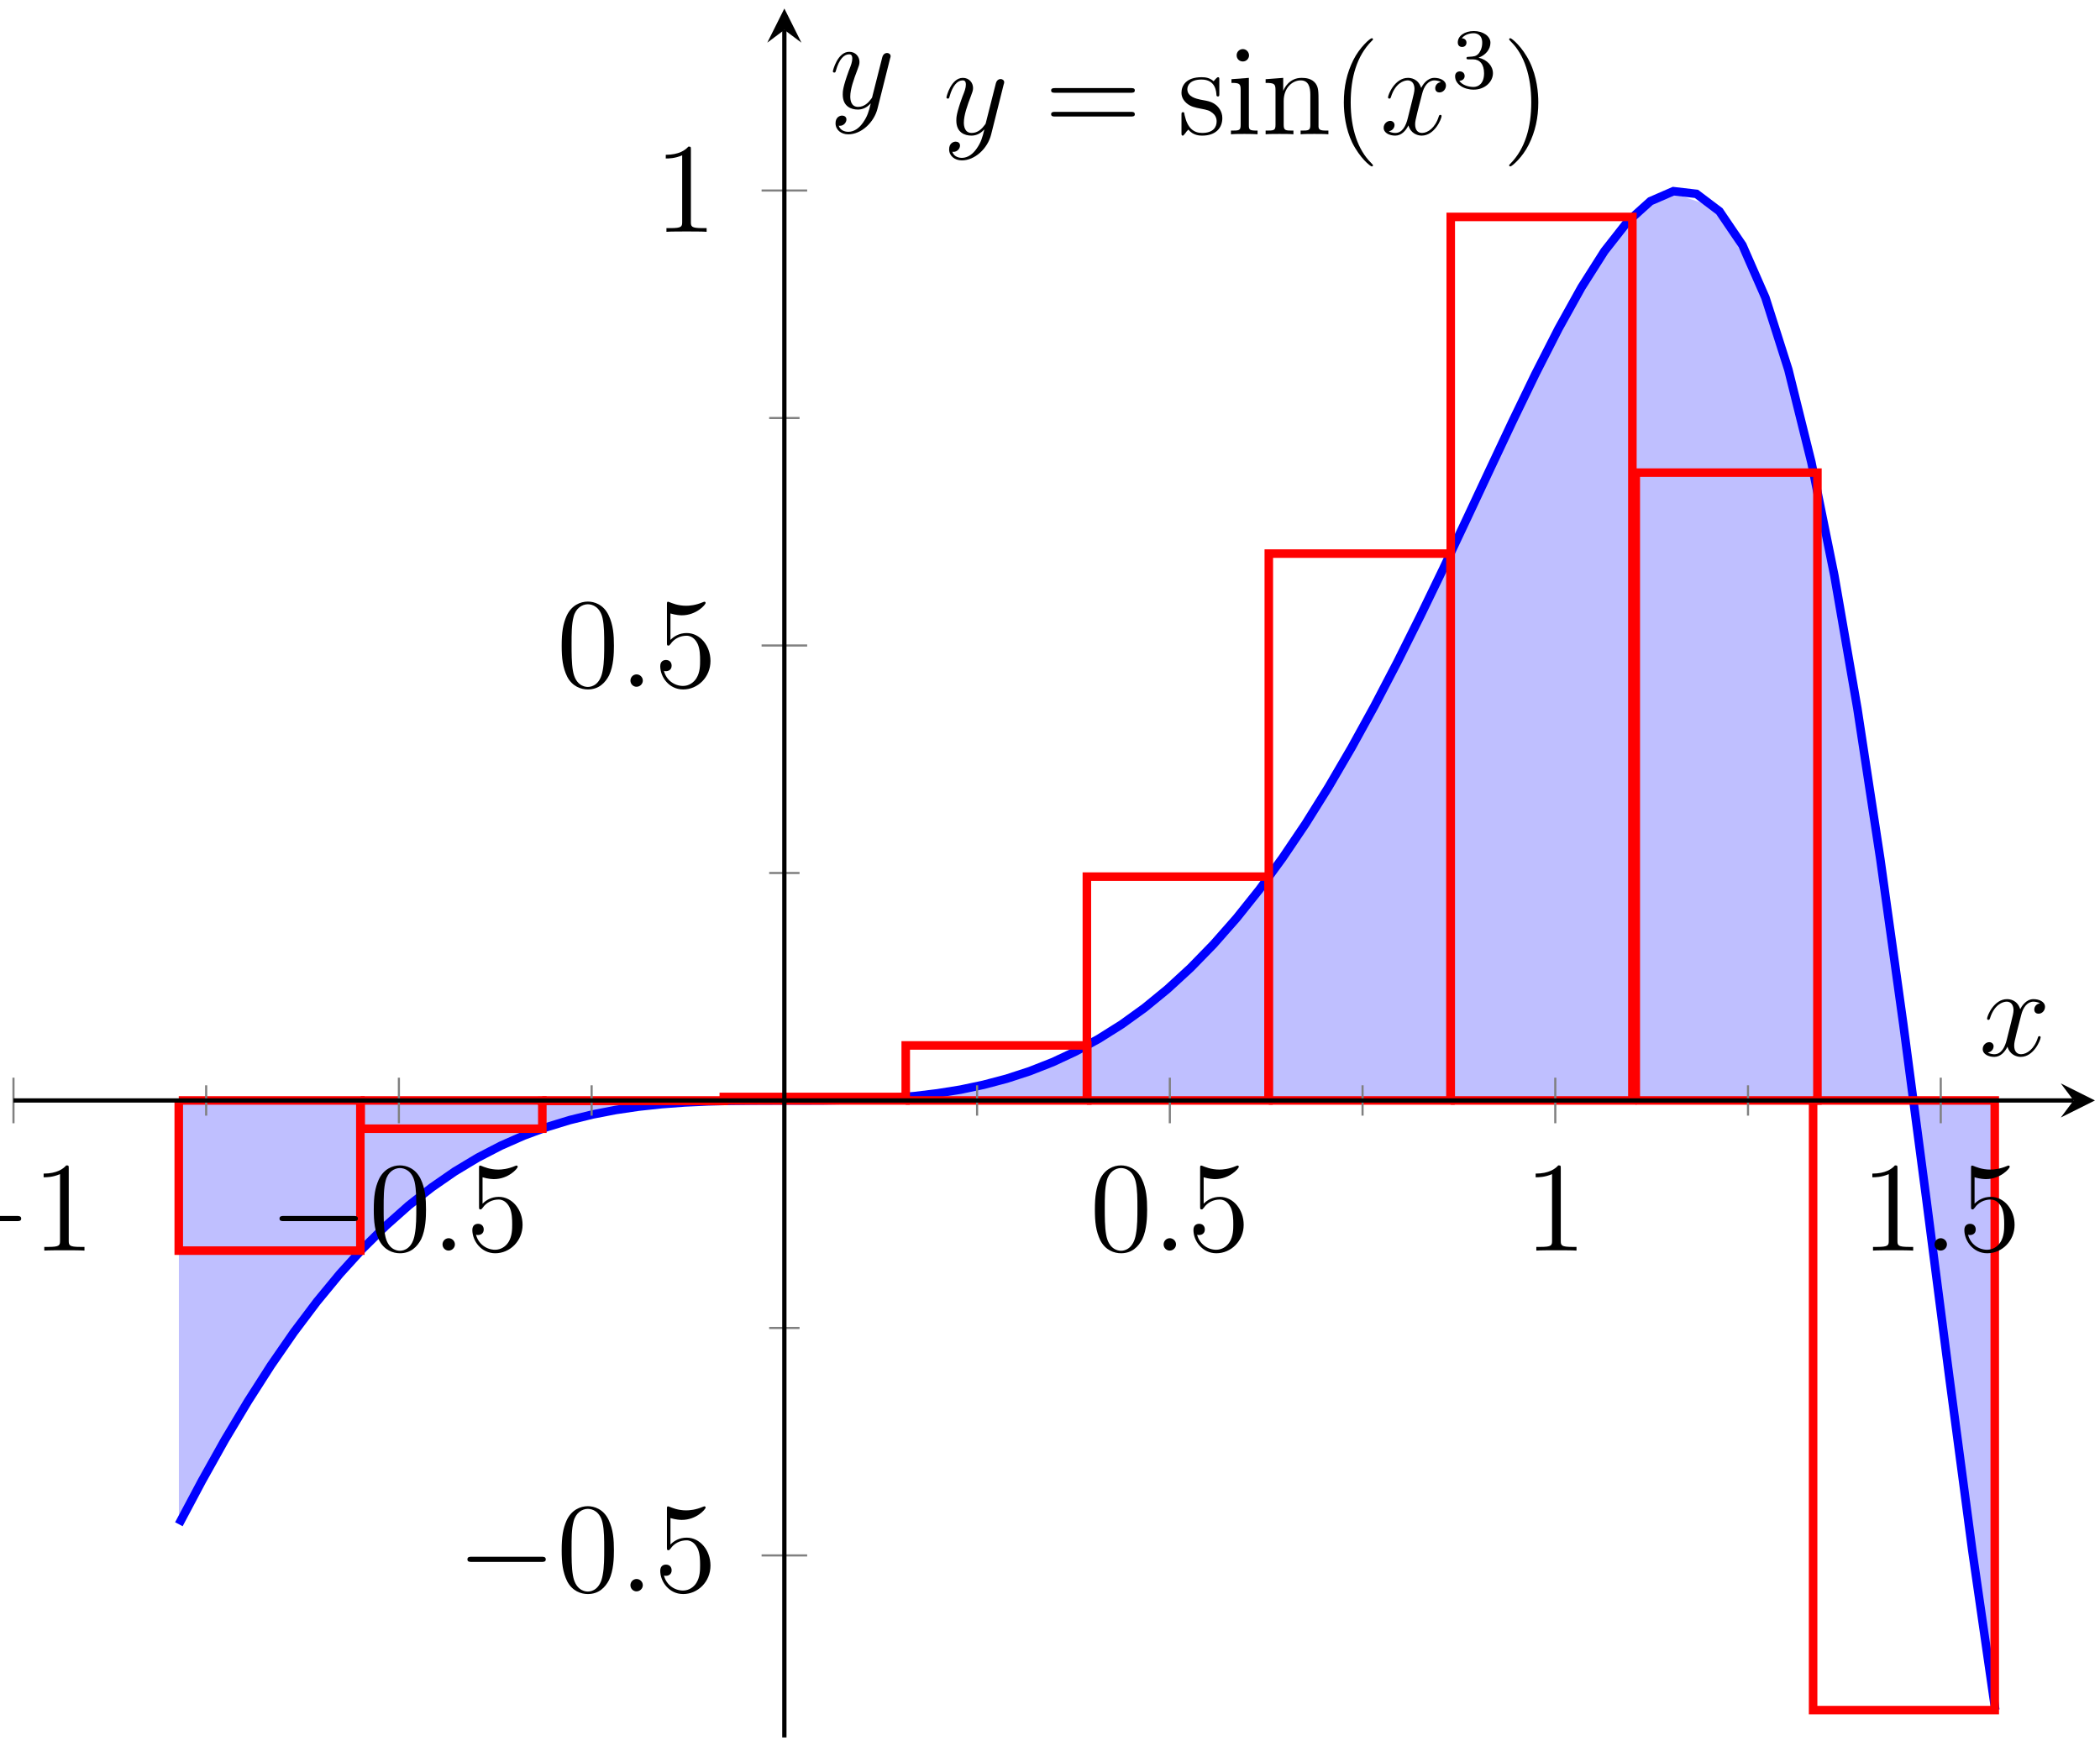 <?xml version="1.0" encoding="UTF-8"?>
<svg xmlns="http://www.w3.org/2000/svg" xmlns:xlink="http://www.w3.org/1999/xlink" width="196pt" height="163pt" viewBox="0 0 196 163" version="1.1">
<defs>
<g>
<symbol overflow="visible" id="glyph0-0">
<path style="stroke:none;" d=""/>
</symbol>
<symbol overflow="visible" id="glyph0-1">
<path style="stroke:none;" d="M 3.141 1.344 C 2.828 1.797 2.359 2.203 1.766 2.203 C 1.625 2.203 1.047 2.172 0.875 1.625 C 0.906 1.641 0.969 1.641 0.984 1.641 C 1.344 1.641 1.594 1.328 1.594 1.047 C 1.594 0.781 1.359 0.688 1.188 0.688 C 0.984 0.688 0.578 0.828 0.578 1.406 C 0.578 2.016 1.094 2.438 1.766 2.438 C 2.969 2.438 4.172 1.344 4.5 0.016 L 5.672 -4.656 C 5.688 -4.703 5.719 -4.781 5.719 -4.859 C 5.719 -5.031 5.562 -5.156 5.391 -5.156 C 5.281 -5.156 5.031 -5.109 4.938 -4.75 L 4.047 -1.234 C 4 -1.016 4 -0.984 3.891 -0.859 C 3.656 -0.531 3.266 -0.125 2.688 -0.125 C 2.016 -0.125 1.953 -0.781 1.953 -1.094 C 1.953 -1.781 2.281 -2.703 2.609 -3.562 C 2.734 -3.906 2.812 -4.078 2.812 -4.312 C 2.812 -4.812 2.453 -5.266 1.859 -5.266 C 0.766 -5.266 0.328 -3.531 0.328 -3.438 C 0.328 -3.391 0.375 -3.328 0.453 -3.328 C 0.562 -3.328 0.578 -3.375 0.625 -3.547 C 0.906 -4.547 1.359 -5.031 1.828 -5.031 C 1.938 -5.031 2.141 -5.031 2.141 -4.641 C 2.141 -4.328 2.016 -3.984 1.828 -3.531 C 1.25 -1.953 1.25 -1.562 1.25 -1.281 C 1.25 -0.141 2.062 0.125 2.656 0.125 C 3 0.125 3.438 0.016 3.844 -0.438 L 3.859 -0.422 C 3.688 0.281 3.562 0.75 3.141 1.344 Z M 3.141 1.344 "/>
</symbol>
<symbol overflow="visible" id="glyph0-2">
<path style="stroke:none;" d="M 5.672 -4.875 C 5.281 -4.812 5.141 -4.516 5.141 -4.297 C 5.141 -4 5.359 -3.906 5.531 -3.906 C 5.891 -3.906 6.141 -4.219 6.141 -4.547 C 6.141 -5.047 5.562 -5.266 5.062 -5.266 C 4.344 -5.266 3.938 -4.547 3.828 -4.328 C 3.547 -5.219 2.812 -5.266 2.594 -5.266 C 1.375 -5.266 0.734 -3.703 0.734 -3.438 C 0.734 -3.391 0.781 -3.328 0.859 -3.328 C 0.953 -3.328 0.984 -3.406 1 -3.453 C 1.406 -4.781 2.219 -5.031 2.562 -5.031 C 3.094 -5.031 3.203 -4.531 3.203 -4.25 C 3.203 -3.984 3.125 -3.703 2.984 -3.125 L 2.578 -1.5 C 2.406 -0.781 2.062 -0.125 1.422 -0.125 C 1.359 -0.125 1.062 -0.125 0.812 -0.281 C 1.25 -0.359 1.344 -0.719 1.344 -0.859 C 1.344 -1.094 1.156 -1.25 0.938 -1.25 C 0.641 -1.25 0.328 -0.984 0.328 -0.609 C 0.328 -0.109 0.891 0.125 1.406 0.125 C 1.984 0.125 2.391 -0.328 2.641 -0.828 C 2.828 -0.125 3.438 0.125 3.875 0.125 C 5.094 0.125 5.734 -1.453 5.734 -1.703 C 5.734 -1.766 5.688 -1.812 5.625 -1.812 C 5.516 -1.812 5.5 -1.75 5.469 -1.656 C 5.141 -0.609 4.453 -0.125 3.906 -0.125 C 3.484 -0.125 3.266 -0.438 3.266 -0.922 C 3.266 -1.188 3.312 -1.375 3.5 -2.156 L 3.922 -3.797 C 4.094 -4.5 4.5 -5.031 5.062 -5.031 C 5.078 -5.031 5.422 -5.031 5.672 -4.875 Z M 5.672 -4.875 "/>
</symbol>
<symbol overflow="visible" id="glyph0-3">
<path style="stroke:none;" d="M 2.203 -0.578 C 2.203 -0.922 1.906 -1.156 1.625 -1.156 C 1.281 -1.156 1.047 -0.875 1.047 -0.578 C 1.047 -0.234 1.328 0 1.609 0 C 1.953 0 2.203 -0.281 2.203 -0.578 Z M 2.203 -0.578 "/>
</symbol>
<symbol overflow="visible" id="glyph1-0">
<path style="stroke:none;" d=""/>
</symbol>
<symbol overflow="visible" id="glyph1-1">
<path style="stroke:none;" d="M 8.062 -3.875 C 8.234 -3.875 8.453 -3.875 8.453 -4.094 C 8.453 -4.312 8.25 -4.312 8.062 -4.312 L 1.031 -4.312 C 0.859 -4.312 0.641 -4.312 0.641 -4.094 C 0.641 -3.875 0.844 -3.875 1.031 -3.875 Z M 8.062 -1.656 C 8.234 -1.656 8.453 -1.656 8.453 -1.859 C 8.453 -2.094 8.25 -2.094 8.062 -2.094 L 1.031 -2.094 C 0.859 -2.094 0.641 -2.094 0.641 -1.875 C 0.641 -1.656 0.844 -1.656 1.031 -1.656 Z M 8.062 -1.656 "/>
</symbol>
<symbol overflow="visible" id="glyph1-2">
<path style="stroke:none;" d="M 3.922 -5.062 C 3.922 -5.266 3.922 -5.328 3.797 -5.328 C 3.703 -5.328 3.484 -5.062 3.391 -4.953 C 3.031 -5.266 2.656 -5.328 2.266 -5.328 C 0.828 -5.328 0.391 -4.547 0.391 -3.891 C 0.391 -3.75 0.391 -3.328 0.844 -2.922 C 1.234 -2.578 1.641 -2.5 2.188 -2.391 C 2.844 -2.266 3 -2.219 3.297 -1.984 C 3.516 -1.812 3.672 -1.547 3.672 -1.203 C 3.672 -0.688 3.375 -0.125 2.312 -0.125 C 1.531 -0.125 0.953 -0.578 0.688 -1.766 C 0.641 -1.984 0.641 -2 0.641 -2.016 C 0.609 -2.062 0.562 -2.062 0.531 -2.062 C 0.391 -2.062 0.391 -2 0.391 -1.781 L 0.391 -0.156 C 0.391 0.062 0.391 0.125 0.516 0.125 C 0.578 0.125 0.578 0.109 0.781 -0.141 C 0.844 -0.234 0.844 -0.25 1.031 -0.438 C 1.484 0.125 2.125 0.125 2.328 0.125 C 3.578 0.125 4.203 -0.578 4.203 -1.516 C 4.203 -2.156 3.812 -2.547 3.703 -2.656 C 3.281 -3.031 2.953 -3.094 2.156 -3.234 C 1.812 -3.312 0.938 -3.484 0.938 -4.203 C 0.938 -4.562 1.188 -5.109 2.266 -5.109 C 3.562 -5.109 3.641 -4 3.656 -3.641 C 3.672 -3.531 3.75 -3.531 3.797 -3.531 C 3.922 -3.531 3.922 -3.594 3.922 -3.812 Z M 3.922 -5.062 "/>
</symbol>
<symbol overflow="visible" id="glyph1-3">
<path style="stroke:none;" d="M 2.078 -7.359 C 2.078 -7.672 1.828 -7.953 1.5 -7.953 C 1.188 -7.953 0.922 -7.703 0.922 -7.375 C 0.922 -7.016 1.203 -6.797 1.5 -6.797 C 1.859 -6.797 2.078 -7.094 2.078 -7.359 Z M 0.438 -5.141 L 0.438 -4.797 C 1.188 -4.797 1.297 -4.719 1.297 -4.141 L 1.297 -0.891 C 1.297 -0.344 1.172 -0.344 0.391 -0.344 L 0.391 0 C 0.734 -0.031 1.297 -0.031 1.656 -0.031 C 1.781 -0.031 2.469 -0.031 2.875 0 L 2.875 -0.344 C 2.109 -0.344 2.062 -0.406 2.062 -0.875 L 2.062 -5.266 Z M 0.438 -5.141 "/>
</symbol>
<symbol overflow="visible" id="glyph1-4">
<path style="stroke:none;" d="M 5.312 -2.906 C 5.312 -4.016 5.312 -4.344 5.047 -4.734 C 4.703 -5.203 4.141 -5.266 3.734 -5.266 C 2.562 -5.266 2.109 -4.281 2.016 -4.047 L 2.016 -5.266 L 0.375 -5.141 L 0.375 -4.797 C 1.188 -4.797 1.297 -4.703 1.297 -4.125 L 1.297 -0.891 C 1.297 -0.344 1.156 -0.344 0.375 -0.344 L 0.375 0 C 0.688 -0.031 1.344 -0.031 1.672 -0.031 C 2.016 -0.031 2.672 -0.031 2.969 0 L 2.969 -0.344 C 2.219 -0.344 2.062 -0.344 2.062 -0.891 L 2.062 -3.109 C 2.062 -4.359 2.891 -5.031 3.641 -5.031 C 4.375 -5.031 4.547 -4.422 4.547 -3.688 L 4.547 -0.891 C 4.547 -0.344 4.406 -0.344 3.641 -0.344 L 3.641 0 C 3.938 -0.031 4.594 -0.031 4.922 -0.031 C 5.266 -0.031 5.922 -0.031 6.234 0 L 6.234 -0.344 C 5.625 -0.344 5.328 -0.344 5.312 -0.703 Z M 5.312 -2.906 "/>
</symbol>
<symbol overflow="visible" id="glyph1-5">
<path style="stroke:none;" d="M 3.891 2.906 C 3.891 2.875 3.891 2.844 3.688 2.641 C 2.484 1.438 1.812 -0.531 1.812 -2.969 C 1.812 -5.297 2.375 -7.297 3.766 -8.703 C 3.891 -8.812 3.891 -8.828 3.891 -8.875 C 3.891 -8.938 3.828 -8.969 3.781 -8.969 C 3.625 -8.969 2.641 -8.109 2.062 -6.938 C 1.453 -5.719 1.172 -4.453 1.172 -2.969 C 1.172 -1.906 1.344 -0.484 1.953 0.781 C 2.672 2.219 3.641 3 3.781 3 C 3.828 3 3.891 2.969 3.891 2.906 Z M 3.891 2.906 "/>
</symbol>
<symbol overflow="visible" id="glyph1-6">
<path style="stroke:none;" d="M 3.375 -2.969 C 3.375 -3.891 3.25 -5.359 2.578 -6.75 C 1.875 -8.188 0.891 -8.969 0.766 -8.969 C 0.719 -8.969 0.656 -8.938 0.656 -8.875 C 0.656 -8.828 0.656 -8.812 0.859 -8.609 C 2.062 -7.406 2.719 -5.422 2.719 -2.984 C 2.719 -0.672 2.156 1.328 0.781 2.734 C 0.656 2.844 0.656 2.875 0.656 2.906 C 0.656 2.969 0.719 3 0.766 3 C 0.922 3 1.906 2.141 2.484 0.969 C 3.094 -0.25 3.375 -1.547 3.375 -2.969 Z M 3.375 -2.969 "/>
</symbol>
<symbol overflow="visible" id="glyph1-7">
<path style="stroke:none;" d="M 3.438 -7.656 C 3.438 -7.938 3.438 -7.953 3.203 -7.953 C 2.922 -7.625 2.312 -7.188 1.094 -7.188 L 1.094 -6.844 C 1.359 -6.844 1.953 -6.844 2.625 -7.141 L 2.625 -0.922 C 2.625 -0.484 2.578 -0.344 1.531 -0.344 L 1.156 -0.344 L 1.156 0 C 1.484 -0.031 2.641 -0.031 3.031 -0.031 C 3.438 -0.031 4.578 -0.031 4.906 0 L 4.906 -0.344 L 4.531 -0.344 C 3.484 -0.344 3.438 -0.484 3.438 -0.922 Z M 3.438 -7.656 "/>
</symbol>
<symbol overflow="visible" id="glyph1-8">
<path style="stroke:none;" d="M 5.359 -3.828 C 5.359 -4.812 5.297 -5.781 4.859 -6.688 C 4.375 -7.688 3.516 -7.953 2.922 -7.953 C 2.234 -7.953 1.391 -7.609 0.938 -6.609 C 0.609 -5.859 0.484 -5.109 0.484 -3.828 C 0.484 -2.672 0.578 -1.797 1 -0.938 C 1.469 -0.031 2.297 0.25 2.922 0.25 C 3.953 0.25 4.547 -0.375 4.906 -1.062 C 5.328 -1.953 5.359 -3.125 5.359 -3.828 Z M 2.922 0.016 C 2.531 0.016 1.75 -0.203 1.531 -1.5 C 1.406 -2.219 1.406 -3.125 1.406 -3.969 C 1.406 -4.953 1.406 -5.828 1.594 -6.531 C 1.797 -7.344 2.406 -7.703 2.922 -7.703 C 3.375 -7.703 4.062 -7.438 4.297 -6.406 C 4.453 -5.719 4.453 -4.781 4.453 -3.969 C 4.453 -3.172 4.453 -2.266 4.312 -1.531 C 4.094 -0.219 3.328 0.016 2.922 0.016 Z M 2.922 0.016 "/>
</symbol>
<symbol overflow="visible" id="glyph1-9">
<path style="stroke:none;" d="M 1.531 -6.844 C 2.047 -6.688 2.469 -6.672 2.594 -6.672 C 3.938 -6.672 4.812 -7.656 4.812 -7.828 C 4.812 -7.875 4.781 -7.938 4.703 -7.938 C 4.688 -7.938 4.656 -7.938 4.547 -7.891 C 3.891 -7.609 3.312 -7.562 3 -7.562 C 2.219 -7.562 1.656 -7.812 1.422 -7.906 C 1.344 -7.938 1.312 -7.938 1.297 -7.938 C 1.203 -7.938 1.203 -7.859 1.203 -7.672 L 1.203 -4.125 C 1.203 -3.906 1.203 -3.844 1.344 -3.844 C 1.406 -3.844 1.422 -3.844 1.547 -4 C 1.875 -4.484 2.438 -4.766 3.031 -4.766 C 3.672 -4.766 3.984 -4.188 4.078 -3.984 C 4.281 -3.516 4.297 -2.922 4.297 -2.469 C 4.297 -2.016 4.297 -1.344 3.953 -0.797 C 3.688 -0.375 3.234 -0.078 2.703 -0.078 C 1.906 -0.078 1.141 -0.609 0.922 -1.484 C 0.984 -1.453 1.047 -1.453 1.109 -1.453 C 1.312 -1.453 1.641 -1.562 1.641 -1.969 C 1.641 -2.312 1.406 -2.5 1.109 -2.5 C 0.891 -2.5 0.578 -2.391 0.578 -1.922 C 0.578 -0.906 1.406 0.25 2.719 0.25 C 4.078 0.25 5.266 -0.891 5.266 -2.406 C 5.266 -3.828 4.297 -5.016 3.047 -5.016 C 2.359 -5.016 1.844 -4.703 1.531 -4.375 Z M 1.531 -6.844 "/>
</symbol>
<symbol overflow="visible" id="glyph2-0">
<path style="stroke:none;" d=""/>
</symbol>
<symbol overflow="visible" id="glyph2-1">
<path style="stroke:none;" d="M 2.016 -2.656 C 2.641 -2.656 3.047 -2.203 3.047 -1.359 C 3.047 -0.359 2.484 -0.078 2.062 -0.078 C 1.625 -0.078 1.016 -0.234 0.734 -0.656 C 1.031 -0.656 1.234 -0.844 1.234 -1.094 C 1.234 -1.359 1.047 -1.531 0.781 -1.531 C 0.578 -1.531 0.344 -1.406 0.344 -1.078 C 0.344 -0.328 1.156 0.172 2.078 0.172 C 3.125 0.172 3.875 -0.562 3.875 -1.359 C 3.875 -2.031 3.344 -2.625 2.531 -2.812 C 3.156 -3.031 3.641 -3.562 3.641 -4.203 C 3.641 -4.844 2.922 -5.297 2.094 -5.297 C 1.234 -5.297 0.594 -4.844 0.594 -4.234 C 0.594 -3.938 0.781 -3.812 1 -3.812 C 1.25 -3.812 1.406 -3.984 1.406 -4.219 C 1.406 -4.516 1.141 -4.625 0.969 -4.625 C 1.312 -5.062 1.922 -5.094 2.062 -5.094 C 2.266 -5.094 2.875 -5.031 2.875 -4.203 C 2.875 -3.656 2.641 -3.312 2.531 -3.188 C 2.297 -2.938 2.109 -2.922 1.625 -2.891 C 1.469 -2.891 1.406 -2.875 1.406 -2.766 C 1.406 -2.656 1.484 -2.656 1.625 -2.656 Z M 2.016 -2.656 "/>
</symbol>
<symbol overflow="visible" id="glyph3-0">
<path style="stroke:none;" d=""/>
</symbol>
<symbol overflow="visible" id="glyph3-1">
<path style="stroke:none;" d="M 7.875 -2.75 C 8.078 -2.75 8.297 -2.75 8.297 -2.984 C 8.297 -3.234 8.078 -3.234 7.875 -3.234 L 1.406 -3.234 C 1.203 -3.234 0.984 -3.234 0.984 -2.984 C 0.984 -2.75 1.203 -2.75 1.406 -2.75 Z M 7.875 -2.75 "/>
</symbol>
</g>
<clipPath id="clip1">
  <path d="M 5 6 L 195.527 6 L 195.527 162.195 L 5 162.195 Z M 5 6 "/>
</clipPath>
</defs>
<g id="surface1">
<path style=" stroke:none;fill-rule:nonzero;fill:rgb(50%,50%,100%);fill-opacity:0.5;" d="M 16.695 142.293 L 21.043 134.32 L 25.391 127.305 L 29.738 121.309 L 34.086 116.324 L 38.434 112.301 L 42.777 109.152 L 47.125 106.777 L 51.473 105.074 L 55.82 103.93 L 60.168 103.238 L 64.512 102.879 L 68.859 102.75 L 73.207 102.73 L 77.555 102.715 L 81.902 102.582 L 86.246 102.227 L 90.594 101.535 L 94.941 100.395 L 99.289 98.691 L 103.637 96.312 L 107.984 93.164 L 112.328 89.141 L 116.676 84.156 L 121.023 78.16 L 125.371 71.148 L 129.719 63.176 L 134.062 54.422 L 138.41 45.199 L 142.758 36.031 L 147.105 27.684 L 151.453 21.215 L 155.801 17.934 L 160.145 19.367 L 164.492 27.047 L 168.84 42.168 L 173.188 65.109 L 177.535 94.805 L 181.879 128.129 L 186.227 159.621 L 186.227 102.73 L 16.695 102.73 Z M 16.695 142.293 "/>
<g clip-path="url(#clip1)" clip-rule="nonzero">
<path style="fill:none;stroke-width:0.797;stroke-linecap:butt;stroke-linejoin:miter;stroke:rgb(0%,0%,100%);stroke-opacity:1;stroke-miterlimit:10;" d="M 15.439 19.901 L 17.588 23.948 L 19.732 27.78 L 21.881 31.37 L 24.025 34.721 L 26.17 37.823 L 28.318 40.674 L 30.463 43.276 L 32.607 45.639 L 34.756 47.764 L 36.9 49.667 L 39.049 51.35 L 41.193 52.835 L 43.338 54.124 L 45.486 55.237 L 47.631 56.182 L 49.775 56.975 L 51.924 57.632 L 54.068 58.159 L 56.213 58.573 L 58.361 58.889 L 60.506 59.12 L 62.654 59.28 L 64.799 59.378 L 66.943 59.432 L 69.092 59.456 L 71.236 59.464 L 73.381 59.464 L 75.529 59.471 L 77.674 59.503 L 79.822 59.573 L 81.967 59.69 L 84.111 59.87 L 86.26 60.132 L 88.404 60.475 L 90.549 60.928 L 92.697 61.495 L 94.842 62.194 L 96.99 63.038 L 99.135 64.038 L 101.279 65.21 L 103.428 66.561 L 105.572 68.108 L 107.717 69.866 L 109.865 71.842 L 112.01 74.046 L 114.158 76.487 L 116.303 79.171 L 118.447 82.104 L 120.596 85.288 L 122.74 88.721 L 124.885 92.397 L 127.033 96.299 L 129.178 100.413 L 131.322 104.714 L 133.471 109.159 L 135.615 113.706 L 137.764 118.296 L 139.908 122.85 L 142.053 127.288 L 144.201 131.503 L 146.346 135.366 L 148.49 138.745 L 150.639 141.483 L 152.783 143.413 L 154.931 144.346 L 157.076 144.096 L 159.221 142.475 L 161.369 139.307 L 163.514 134.417 L 165.658 127.686 L 167.806 119.042 L 169.951 108.471 L 172.099 96.057 L 174.244 81.979 L 176.389 66.561 L 178.537 50.245 L 180.681 33.628 L 182.826 17.444 L 184.974 2.561 " transform="matrix(1,0,0,-1,1.256,162.194)"/>
</g>
<path style="fill:none;stroke-width:0.797;stroke-linecap:butt;stroke-linejoin:miter;stroke:rgb(100%,0%,0%);stroke-opacity:1;stroke-miterlimit:10;" d="M 15.428 59.464 L 15.428 45.444 L 32.377 45.444 L 32.377 59.464 L 15.428 59.464 " transform="matrix(1,0,0,-1,1.256,162.194)"/>
<path style="fill:none;stroke-width:0.797;stroke-linecap:butt;stroke-linejoin:miter;stroke:rgb(100%,0%,0%);stroke-opacity:1;stroke-miterlimit:10;" d="M 32.408 59.464 L 32.408 56.827 L 49.361 56.827 L 49.361 59.464 L 32.408 59.464 " transform="matrix(1,0,0,-1,1.256,162.194)"/>
<path style="fill:none;stroke-width:0.797;stroke-linecap:butt;stroke-linejoin:miter;stroke:rgb(100%,0%,0%);stroke-opacity:1;stroke-miterlimit:10;" d="M 49.353 59.464 L 49.353 59.421 L 66.303 59.421 L 66.303 59.464 L 49.353 59.464 " transform="matrix(1,0,0,-1,1.256,162.194)"/>
<path style="fill:none;stroke-width:0.797;stroke-linecap:butt;stroke-linejoin:miter;stroke:rgb(100%,0%,0%);stroke-opacity:1;stroke-miterlimit:10;" d="M 66.299 59.464 L 66.299 59.792 L 83.248 59.792 L 83.248 59.464 L 66.299 59.464 " transform="matrix(1,0,0,-1,1.256,162.194)"/>
<path style="fill:none;stroke-width:0.797;stroke-linecap:butt;stroke-linejoin:miter;stroke:rgb(100%,0%,0%);stroke-opacity:1;stroke-miterlimit:10;" d="M 83.279 59.464 L 83.279 64.6 L 100.228 64.6 L 100.228 59.464 L 83.279 59.464 " transform="matrix(1,0,0,-1,1.256,162.194)"/>
<path style="fill:none;stroke-width:0.797;stroke-linecap:butt;stroke-linejoin:miter;stroke:rgb(100%,0%,0%);stroke-opacity:1;stroke-miterlimit:10;" d="M 100.185 59.464 L 100.185 80.358 L 117.139 80.358 L 117.139 59.464 L 100.185 59.464 " transform="matrix(1,0,0,-1,1.256,162.194)"/>
<path style="fill:none;stroke-width:0.797;stroke-linecap:butt;stroke-linejoin:miter;stroke:rgb(100%,0%,0%);stroke-opacity:1;stroke-miterlimit:10;" d="M 117.166 59.464 L 117.166 110.514 L 134.119 110.514 L 134.119 59.464 L 117.166 59.464 " transform="matrix(1,0,0,-1,1.256,162.194)"/>
<path style="fill:none;stroke-width:0.797;stroke-linecap:butt;stroke-linejoin:miter;stroke:rgb(100%,0%,0%);stroke-opacity:1;stroke-miterlimit:10;" d="M 134.146 59.464 L 134.146 141.944 L 151.099 141.944 L 151.099 59.464 L 134.146 59.464 " transform="matrix(1,0,0,-1,1.256,162.194)"/>
<path style="fill:none;stroke-width:0.797;stroke-linecap:butt;stroke-linejoin:miter;stroke:rgb(100%,0%,0%);stroke-opacity:1;stroke-miterlimit:10;" d="M 151.416 59.464 L 151.416 118.073 L 168.369 118.073 L 168.369 59.464 L 151.416 59.464 " transform="matrix(1,0,0,-1,1.256,162.194)"/>
<path style="fill:none;stroke-width:0.797;stroke-linecap:butt;stroke-linejoin:miter;stroke:rgb(100%,0%,0%);stroke-opacity:1;stroke-miterlimit:10;" d="M 167.967 59.464 L 167.967 2.549 L 184.92 2.549 L 184.92 59.464 L 167.967 59.464 " transform="matrix(1,0,0,-1,1.256,162.194)"/>
<g style="fill:rgb(0%,0%,0%);fill-opacity:1;">
  <use xlink:href="#glyph0-1" x="88.007" y="12.535"/>
</g>
<g style="fill:rgb(0%,0%,0%);fill-opacity:1;">
  <use xlink:href="#glyph1-1" x="97.464" y="12.535"/>
</g>
<g style="fill:rgb(0%,0%,0%);fill-opacity:1;">
  <use xlink:href="#glyph1-2" x="109.881" y="12.535"/>
  <use xlink:href="#glyph1-3" x="114.498" y="12.535"/>
  <use xlink:href="#glyph1-4" x="117.75" y="12.535"/>
  <use xlink:href="#glyph1-5" x="124.253" y="12.535"/>
</g>
<g style="fill:rgb(0%,0%,0%);fill-opacity:1;">
  <use xlink:href="#glyph0-2" x="128.814" y="12.535"/>
</g>
<g style="fill:rgb(0%,0%,0%);fill-opacity:1;">
  <use xlink:href="#glyph2-1" x="135.466" y="8.196"/>
</g>
<g style="fill:rgb(0%,0%,0%);fill-opacity:1;">
  <use xlink:href="#glyph1-6" x="140.199" y="12.535"/>
</g>
<path style="fill:none;stroke-width:0.199;stroke-linecap:butt;stroke-linejoin:miter;stroke:rgb(50%,50%,50%);stroke-opacity:1;stroke-miterlimit:10;" d="M 17.986 58.046 L 17.986 60.878 M 53.963 58.046 L 53.963 60.878 M 89.939 58.046 L 89.939 60.878 M 125.916 58.046 L 125.916 60.878 M 161.892 58.046 L 161.892 60.878 " transform="matrix(1,0,0,-1,1.256,162.194)"/>
<path style="fill:none;stroke-width:0.199;stroke-linecap:butt;stroke-linejoin:miter;stroke:rgb(50%,50%,50%);stroke-opacity:1;stroke-miterlimit:10;" d="M 0.002 57.335 L 0.002 61.589 M 35.974 57.335 L 35.974 61.589 M 107.928 57.335 L 107.928 61.589 M 143.904 57.335 L 143.904 61.589 M 179.881 57.335 L 179.881 61.589 " transform="matrix(1,0,0,-1,1.256,162.194)"/>
<path style="fill:none;stroke-width:0.199;stroke-linecap:butt;stroke-linejoin:miter;stroke:rgb(50%,50%,50%);stroke-opacity:1;stroke-miterlimit:10;" d="M 70.533 38.225 L 73.369 38.225 M 70.533 80.698 L 73.369 80.698 M 70.533 123.171 L 73.369 123.171 " transform="matrix(1,0,0,-1,1.256,162.194)"/>
<path style="fill:none;stroke-width:0.199;stroke-linecap:butt;stroke-linejoin:miter;stroke:rgb(50%,50%,50%);stroke-opacity:1;stroke-miterlimit:10;" d="M 69.826 16.991 L 74.08 16.991 M 69.826 101.936 L 74.08 101.936 M 69.826 144.409 L 74.08 144.409 " transform="matrix(1,0,0,-1,1.256,162.194)"/>
<path style="fill:none;stroke-width:0.399;stroke-linecap:butt;stroke-linejoin:miter;stroke:rgb(0%,0%,0%);stroke-opacity:1;stroke-miterlimit:10;" d="M 0.002 59.464 L 192.279 59.464 " transform="matrix(1,0,0,-1,1.256,162.194)"/>
<path style=" stroke:none;fill-rule:nonzero;fill:rgb(0%,0%,0%);fill-opacity:1;" d="M 195.527 102.73 L 192.34 101.137 L 193.535 102.73 L 192.34 104.324 "/>
<path style="fill:none;stroke-width:0.399;stroke-linecap:butt;stroke-linejoin:miter;stroke:rgb(0%,0%,0%);stroke-opacity:1;stroke-miterlimit:10;" d="M 71.951 -0.001 L 71.951 159.405 " transform="matrix(1,0,0,-1,1.256,162.194)"/>
<path style=" stroke:none;fill-rule:nonzero;fill:rgb(0%,0%,0%);fill-opacity:1;" d="M 73.207 0.797 L 71.613 3.984 L 73.207 2.789 L 74.801 3.984 "/>
<g style="fill:rgb(0%,0%,0%);fill-opacity:1;">
  <use xlink:href="#glyph3-1" x="-6.32" y="116.746"/>
</g>
<g style="fill:rgb(0%,0%,0%);fill-opacity:1;">
  <use xlink:href="#glyph1-7" x="2.978" y="116.746"/>
</g>
<g style="fill:rgb(0%,0%,0%);fill-opacity:1;">
  <use xlink:href="#glyph3-1" x="25.104" y="116.746"/>
</g>
<g style="fill:rgb(0%,0%,0%);fill-opacity:1;">
  <use xlink:href="#glyph1-8" x="34.402" y="116.746"/>
</g>
<g style="fill:rgb(0%,0%,0%);fill-opacity:1;">
  <use xlink:href="#glyph0-3" x="40.255" y="116.746"/>
</g>
<g style="fill:rgb(0%,0%,0%);fill-opacity:1;">
  <use xlink:href="#glyph1-9" x="43.507" y="116.746"/>
</g>
<g style="fill:rgb(0%,0%,0%);fill-opacity:1;">
  <use xlink:href="#glyph1-8" x="101.706" y="116.746"/>
</g>
<g style="fill:rgb(0%,0%,0%);fill-opacity:1;">
  <use xlink:href="#glyph0-3" x="107.559" y="116.746"/>
</g>
<g style="fill:rgb(0%,0%,0%);fill-opacity:1;">
  <use xlink:href="#glyph1-9" x="110.81" y="116.746"/>
</g>
<g style="fill:rgb(0%,0%,0%);fill-opacity:1;">
  <use xlink:href="#glyph1-7" x="142.234" y="116.746"/>
</g>
<g style="fill:rgb(0%,0%,0%);fill-opacity:1;">
  <use xlink:href="#glyph1-7" x="173.658" y="116.746"/>
</g>
<g style="fill:rgb(0%,0%,0%);fill-opacity:1;">
  <use xlink:href="#glyph0-3" x="179.511" y="116.746"/>
</g>
<g style="fill:rgb(0%,0%,0%);fill-opacity:1;">
  <use xlink:href="#glyph1-9" x="182.762" y="116.746"/>
</g>
<g style="fill:rgb(0%,0%,0%);fill-opacity:1;">
  <use xlink:href="#glyph3-1" x="42.642" y="148.559"/>
</g>
<g style="fill:rgb(0%,0%,0%);fill-opacity:1;">
  <use xlink:href="#glyph1-8" x="51.94" y="148.559"/>
</g>
<g style="fill:rgb(0%,0%,0%);fill-opacity:1;">
  <use xlink:href="#glyph0-3" x="57.793" y="148.559"/>
</g>
<g style="fill:rgb(0%,0%,0%);fill-opacity:1;">
  <use xlink:href="#glyph1-9" x="61.045" y="148.559"/>
</g>
<g style="fill:rgb(0%,0%,0%);fill-opacity:1;">
  <use xlink:href="#glyph1-8" x="51.941" y="64.112"/>
</g>
<g style="fill:rgb(0%,0%,0%);fill-opacity:1;">
  <use xlink:href="#glyph0-3" x="57.794" y="64.112"/>
</g>
<g style="fill:rgb(0%,0%,0%);fill-opacity:1;">
  <use xlink:href="#glyph1-9" x="61.045" y="64.112"/>
</g>
<g style="fill:rgb(0%,0%,0%);fill-opacity:1;">
  <use xlink:href="#glyph1-7" x="61.045" y="21.639"/>
</g>
<g style="fill:rgb(0%,0%,0%);fill-opacity:1;">
  <use xlink:href="#glyph0-2" x="184.726" y="98.538"/>
</g>
<g style="fill:rgb(0%,0%,0%);fill-opacity:1;">
  <use xlink:href="#glyph0-1" x="77.406" y="10.103"/>
</g>
</g>
</svg>
